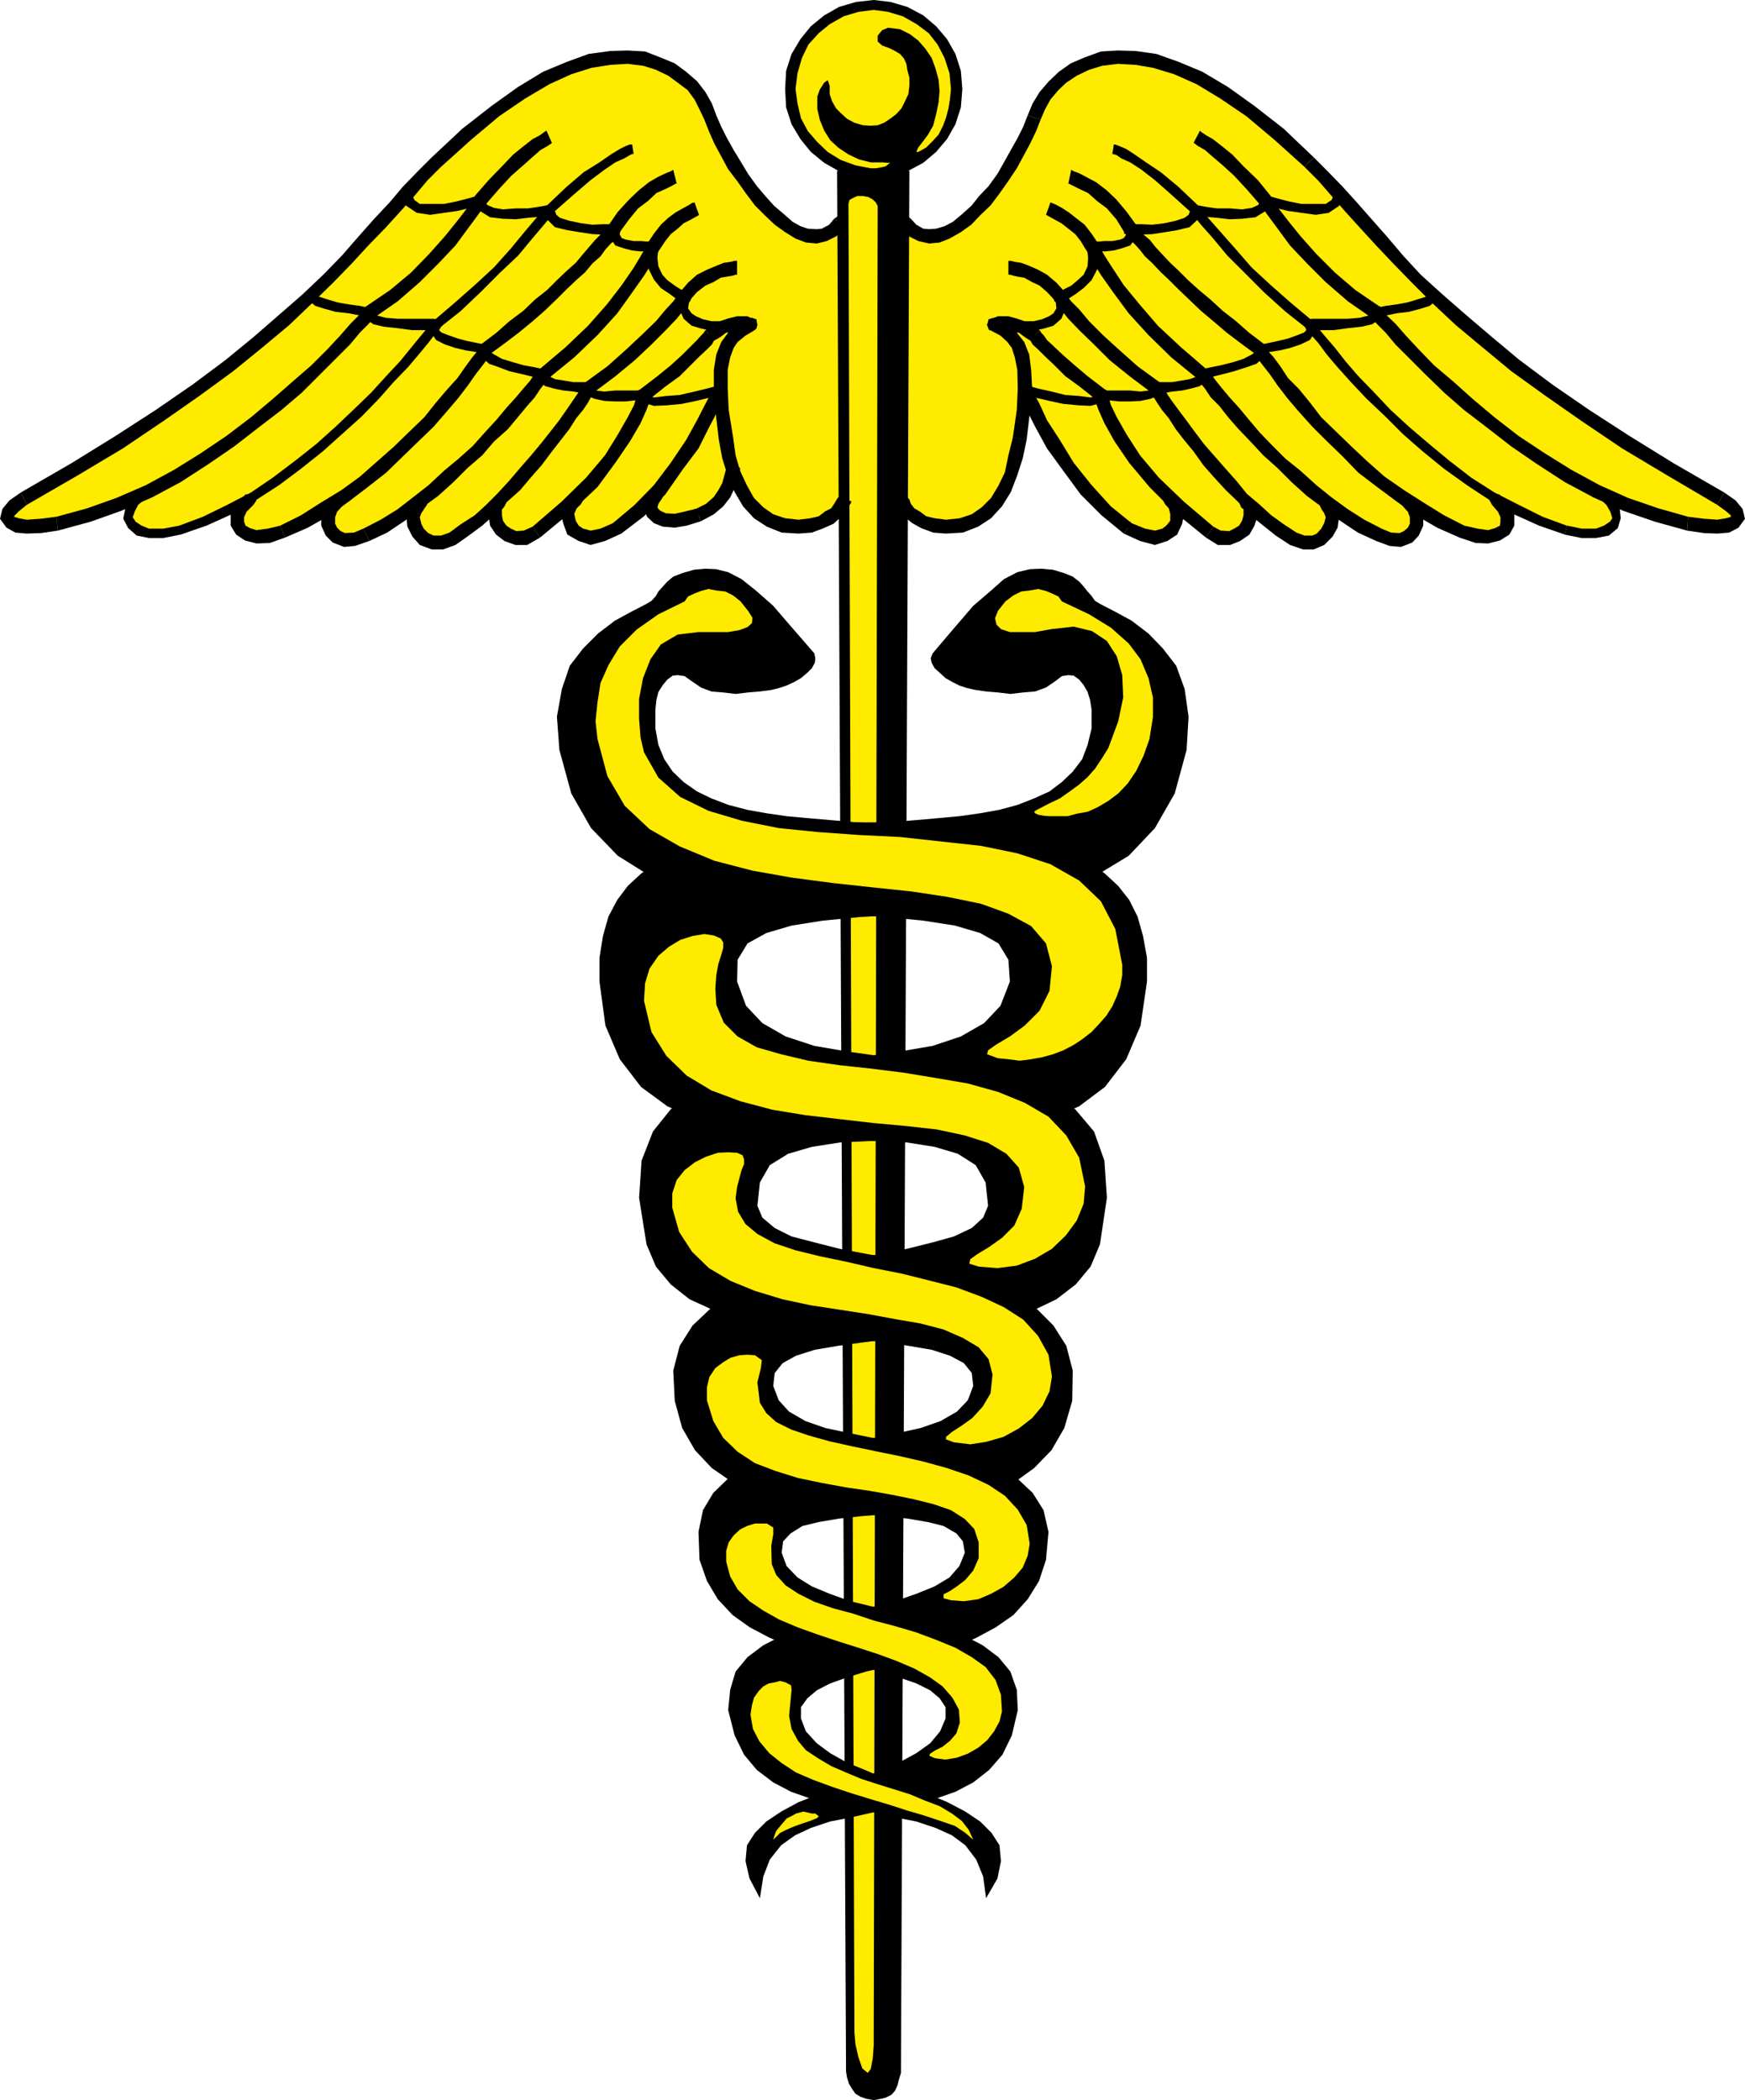 <svg xmlns="http://www.w3.org/2000/svg" width="352.5" height="424.301"><rect width="100%" height="100%" fill="#808080" stroke="none"/><path fill="#fff" fill-rule="evenodd" d="M0 424.3h352.5V0H0v424.3"/><path fill="#ffeb00" fill-rule="evenodd" d="M182.8 45.5h-13.202l-1.399 1.398-1.699 1-1.902.301-2-.3-2-.7-2.2-1.5-2.199-1.8-2-2.399-2.101-2.602-1.797-2.796-1.903-3-1.597-2.801-1.602-2.602-1-2.597-1-2.301-.601-1.903L140.3 18.2l-2.5-2.2-2.703-1.7-2.7-1.198-3-.801-3.199-.2-3.3.098-3.399.602-3.5 1.097-3.5 1.403-3.8 1.898-3.602 2.2L101.199 22 97 25l-4 3.3-4 3.5-1.7 2.2-2.1 2.8-2.802 3.302-3.5 3.796-4 4.204L70.5 52.5l-5.2 4.602-5.402 5L54 67.199 47.7 72.5 41 77.7 34 83l-7.402 5.2-7.7 5.1-8 5.098-8.097 4.5L2 104.5l-.102 1.3.5.802 1 .5 1.602.097h1.898l2.2-.5 2.5-.5 2.601-.5 2.7-.898 2.5-.7 2.5-.902 2.3-.898 2-.8 1.7-.602 1.3-.5-1.398 1.101-1 1.3-.602 1.302-.101 1.097.101 1 .5.602.899.8 1.203.4 1.699.198h1.8l2.2-.199 2.5-.7 2.8-.698 3-1.301 3.298-1.5 3.5-2-1.297 3.5.297 2.398 1.203 1.2 2.398.203 3.301-.903 3.898-1.597 4.5-2.301 4.903-3.2-1.903 3.7-.3 2.8 1.101 1.298L70 109.3l3-.402 3.8-1.297 4-2.301 4-3-.902 3.5.301 2.398 1.5 1.5 2.399.403L91 109.3l3.3-1.5 3.598-2.8 3.5-3.602-1.097 3.402.398 2.398 1.2 1.5 2 .5 2.699-.5 3-1.398 3.3-2.102 3-3.3L115 105.3l.598 2.3 1.8 1.098h2.903l3.097-.699 3.301-1.601 3.2-2.098 2.5-2.902-.801 2.5 1.203 1.5 2.297.402 3-.5 3.5-1.2 3.101-1.8 2.399-2.8 1.5-2.9 1.5 3.9 2.402 2.898 3.3 2 3.4 1.3 3.5.102 3.3-.602 2.898-1.898 1.7-2.902H181.8l1.898 2L185.5 105l2.098 1.2 2 .902 2 .097 2.101-.097 2-.703 2-1.098 1.7-1.402 1.699-1.899 1.703-2.5 1.398-2.8 1.2-3.098 1-3.801.601-4 .5-4.5 2.8 5.098 2.9 4.703 2.898 4.297 2.8 3.5 3 3 2.801 2.5 2.7 2 2.3 1.402 2.2.898 1.8.403 1.602-.203 1.297-.7.601-1 .301-1.8-.3-2.098-1-2.7 4.1 4.2 3.4 2.898 2.898 1.403 2.601.097 1.7-.8 1-1.7.5-2.199-.2-2.7 5.5 5.4 4.301 2.6 3.098.7 2-.898 1.101-1.903.5-2.398v-2.402l-.5-1.5 4.102 3.601 3.699 2.602 3.5 1.297 2.8.402 2.098-.402 1.403-1.297.597-1.903-.597-2.8 3.898 2.402 3.899 1.898 3.601 1 3.2.403 2.5-.403 1.402-1.398.097-2.102-1.3-3.3 2.402 1.5 2.3 1.5 2.5 1.3 2.4.903 2.398.699 2.3.5 2.102.398h1.898l1.7-.199 1.402-.3 1.2-.598.698-.903.403-1v-1.3l-.602-1.399-1.199-1.7 3.3 1.5 3 1.5 3.298.9 3 1 2.902.5 2.5.402 2.398.097h1.903l1.797-.3 1.101-.2.5-.898.102-.8-.403-.802-1.097-1.398-1.903-1.2-2.597-1.6-8.703-4.602-7.797-4.797L321 85.3l-6.8-4.402-6-4.797-5.7-4.403-5-4.5-4.8-4.3-4.4-4.297-4-4.102-3.902-4.101-3.597-3.899-3.5-3.898-3.403-3.703-3.3-3.7-3.2-3.398-5.199-5-5.101-4-4.797-3.402-4.703-2.797-4.399-2.102-4.3-1.398-4-.801-3.801-.2-3.399.2-3.101.598-2.797 1.3-2.602 1.5L213 17.602l-1.7 2.297-1.6 2.402-1.102 2.7-1 2.698-1.2 2.602L205 32.8l-1.5 2.398-1.8 2.5L200.097 40l-1.899 2-1.898 1.8-1.903 1.5-1.898 1.4-1.902 1-1.598.5-1.8.199-1.302-.2-1.398-.5-1.2-1.199-.5-1"/><path fill-rule="evenodd" d="M182 417.398v1.403l-.402 1.3-.297 1.2-.5 1.097-.703.801-1.2.602-.8.199-1.598.3-1.602-.3-1.097-.398-1-.602-.703-1-.598-1-.402-1.3-.2-1.2v-1.398l-1.8-382.602h14.601L182 417.398"/><path fill="#ffeb00" fill-rule="evenodd" d="m177.3 41.602-.402-.704-.597-.597-.903-.5-1.097-.2h-1.102l-.898.399-.703.398-.2.801 1.2 369.5.203 2.301.597 2.602.801 2.296 1.102.903.597-.801.403-2.102.199-2.699v-2.5l.8-369.097"/><path fill-rule="evenodd" d="m142.5 66.7-.5 1 .3 1 .9.402 1.1-.301-1.8-2.102"/><path fill-rule="evenodd" d="m152.3 66.8-.402-2.6h-.3l-.598-.302h-2.102l-1.699.403-1.5.5-1.5.699-1.699 1.2 1.8 2.1 1.2-.698 1.2-.903h1.3l1.098-.398h1.601l.7.097h.101l-.5-2.597.5 2.597 1-.199.5-1-.2-1.199-.902-.3.403 2.6"/><path fill-rule="evenodd" d="m148.098 88.398-.899-5.597-.199-4.403V74.7l.5-2.5.7-1.898.8-1.2 1.598-1.3 1.703-1L151 64.3l-2 1.398-1.902 1.5-1.399 1.903-1 2.5-.5 3.097v3.7l.301 4.402.7 6 2.898-.403"/><path fill-rule="evenodd" d="m150.3 65.7.4 1 1.198.198.903-.5.199-1-2.7.301M63.8 60.3l.4-.698-.302-.704-.597-.398-.602.102 1.102 1.699"/><path fill-rule="evenodd" d="m75.398 63.7-.699-1.598h-.601l-1.399-.301L70.5 61.5l-2.3-.398-2-.602-1.9-.602-.402-.097-.097.5-1.102-1.7-.5 2 1.5 1.2 1.899.597L67.8 63l2.699.3 2 .4 1.598.198h.601l-.601-1.5 1.3 1.301L77 62.301l-2.3-.2.698 1.598"/><path fill-rule="evenodd" d="m89 66.2-.902-1.7-.5-.102H80.3l-2.403-.199L76 63.7l-.602-.199v.2l-1.3-1.302-.2 2 1.5 1.102 2.102.5 2.8.3 2.9.4h4.398l.5-.302-.797-1.5L89 66.2l1.2-1.8h-2.102L89 66.2"/><path fill-rule="evenodd" d="m99 71.102-.8-1.5h-.302l-1.5-.301-2-.403-1.898-.5-2-.699-1.3-.5-.5-.5.3-.5-1.7-1.3-.402 2 1.2 1.8 1.8.903L92 70.3l2.098.5 2 .3 1.402.399h.7l-.9-1.398 1.7 1 .8-1.403-1.6-.097.8 1.5"/><path fill-rule="evenodd" d="m110.7 76-.7-1.398-.602-.102-1.398-.3-2.2-.4-2.1-.6-2.302-.7-1.597-.898-.801-.5-1.7-1v2l1.5 1.398 2 .7 2.098.8 2.602.602 2.098.5 1.5.296.601.102L109 75l1.7 1 .8-1.3-1.5-.098.7 1.398"/><path fill-rule="evenodd" d="M119.898 78.602 119 77.398l-.3-.199h-2.9l-1.8-.3-1.902-.297-1-.5-.399-.102L109 75v1.898L110.098 78l1.8.5 1.903.398 2 .204 1.597.296h1.301l.301-.097-.8-1.301 1.698.602.801-1.204L119 77.2l.898 1.403"/><path fill-rule="evenodd" d="m131.098 79.898-1-1h-5.899l-2.101.204-1.7-.204-.5-.296L118.2 78l.2 1.898 1.8.704 1.899.398 2.101.102h2.2l1.8-.204 1.399-.296h.5l-1-1.102 2 .398.3-1.398-1.3.398 1 1"/><path fill-rule="evenodd" d="m145.2 77.898-.5.102-1.9.5-2.5.602-3 .699-2.702.199-2.5.3-1-.402-2-.398 1 1.898 2 .602 2.5-.102 3.101-.296 2.899-.602 2.5-.602 1.902-.5.598-.097-.399-1.903"/><path fill-rule="evenodd" d="m130.3 80.602.598-.204.2-.898-.399-.602H130l.3 1.704m-47-41.204L83 38.5l-.7-.3-.902.3-.199.898h2.102"/><path fill-rule="evenodd" d="m98 40.398-1.2-.898-.5.102-1.8.5-2.3.597-2.5.5h-4.9l-1.1-.8-.4-1h-2.1l.898 2.203L84.199 43l2.7.398 5.601-.796L94.898 42l1.602-.5.898-.102-1.3-1H98V39l-1.2.5 1.2.898"/><path fill-rule="evenodd" d="m112 42.398-1-1-.602.102-1.699.3-2 .302h-2.5l-2.601.199L99.8 42l-1.403-.602-.398-1h-1.902l.8 2.204L99 43.898l2.598.301 2.601.102 2.5-.301 2.399-.2 1.5-.402.601-.097-1.101-1.2 1.902.297.398-1.5-1.398.5 1 1"/><path fill-rule="evenodd" d="m125 46.5-.902-1.102-.7-.097h-1.597l-2.102.097-2.3-.296-2.399-.5-1.902-.602-.7-.602-.398-1-1.902-.296.402 2.199 1.598 1.597 2.5.602 2.402.398 2.7.403 2.1.097h1.598l.7-.097-.899-1.102L125 46.5l.2-1.2-1.102.098L125 46.5"/><path fill-rule="evenodd" d="m133 49.898-.902-1.199h-.2l-1.199.102-1.3-.102H128l-1.602-.3-.8-.297-.399-.704L125 46.5l-1.8-.3.1 1.902 1 1.5 1.798.597 1.601.403 1.7.199 1.3-.102 1.2-.097h.199l-.899-1.301 1.801.597.8-1.5-1.702.301.902 1.2"/><path fill-rule="evenodd" d="m139.3 60.3-.6-1.3-.302-.102-1-.5-1.097-.699-1.5-1.097-1-1.102-.801-1.7-.2-1.698.2-2.204-1.8-.597-.602 2.8.5 2.399 1 2 1.402 1.7 1.8 1.198 1.2.903 1.3.3.298.297-.7-1.296 1.903.699.398-.903-1-.398.602 1.3"/><path fill-rule="evenodd" d="M147 64.898h-3.3L142 64.5l-1.402-.602-.899-.597-.699-1 .3-2-1.902-.7-.199 2.7.899 2.097 1.601 1.403 2 .597 2 .403 1.5.398 1.301-.398h.5v-1.903"/><path fill-rule="evenodd" d="m138.398 60.898.801-.398.102-.602-.102-.5-.8-.398v1.898m69.699 7.902 1.203.302.898-.403.301-1-.5-1-1.902 2.102"/><path fill-rule="evenodd" d="m201.5 64.3-.5 2.598h.098l.5-.097h1.902l1.098.398h1.203l1.199.903 1.098.699L210 66.699l-1.7-1.199-1.6-.7-1.5-.5-1.5-.402h-2.102l-.797.301h-.102l-.5 2.602.5-2.602-1 .301-.3 1.2.402 1 1.199.198.5-2.597"/><path fill-rule="evenodd" d="m207.398 88.8.7-6 .402-4.402-.2-3.699-.402-3.097-1-2.5-1.5-1.903-1.8-1.5-2.098-1.398-1.3 2.5 1.898 1 1.402 1.3.898 1.2.602 1.898.5 2.5.098 3.7-.2 4.402-.8 5.597 2.8.403"/><path fill-rule="evenodd" d="m199.398 65.398.301 1 1 .5 1-.199.5-1-2.8-.3m90.499-6.797-.699-.102-.5.398-.398.704.398.699 1.2-1.7"/><path fill-rule="evenodd" d="m278.5 62.398-.5 1.5h.5l1.7-.199 1.898-.398 2.5-.301 2.3-.602 1.903-.597 1.5-1.2-.403-2-1.199 1.7-.199-.5-.3.097-1.9.602-2 .602-2.202.398-2.2.3-1.398.302h-.5l-.8 1.597.8-1.597-2.402.199 1.601 1.398 1.301-1.3"/><path fill-rule="evenodd" d="m265.3 65-.8 1.398.598.301h4.3l2.903-.398 2.797-.301 2.101-.5 1.602-1.102-.301-2-1.3 1.301V63.5l-.602.2-1.899.5-2.398.198h-7.203l-.598.102-.902 1.5.902-1.602h-2.102l1.2 1.602 1.703-1"/><path fill-rule="evenodd" d="m255.398 70.102-1 1.398h.7l1.402-.398 2-.301 2.098-.5 2.101-.7 1.899-.902 1.203-1.8-.5-1.899-1.703 1 .3.7-.5.5-1.3.5-1.899.698-2.101.5-1.899.403-1.398.3h-.403l-.8 1.5.8-1.5-1.5.098.7 1.403 1.8-1"/><path fill-rule="evenodd" d="m243.7 75-.802 1.5.7-.102 1.402-.296 2-.5 2.3-.602 2.5-.8 2-.7 1.598-1.398v-2l-1.8 1-.7.5-1.699.898-2.199.7-2.402.6-2 .4-1.399.3-.601.102-.7 1.398.7-1.398-1.5.097.8 1.301 1.801-1"/><path fill-rule="evenodd" d="m234.3 78-.902 1.3.5.098h1.301l1.602-.296 2-.204 1.797-.398 1.8-.5 1.301-1.102V75l-1.8 1-.2.102-1.398.5-1.703.296-1.797.301h-2.903l-.5.2-.898 1.203.898-1.403-1.5.2.602 1.203 1.8-.602"/><path fill-rule="evenodd" d="m223.2 79.5-.802 1.102h.403l1.398.296 1.899.204h2.203l2.097-.102 1.903-.398 1.797-.704L234.3 78l-1.801.602-.5.296-1.602.204-2.097-.204h-5.903l-1 1 1-1L221 78.5l.398 1.398 1.801-.398"/><path fill-rule="evenodd" d="m206.898 79.8.602.098 1.898.5L212 81l2.8.602 3.2.296 2.3.102 2.2-.602.7-1.898-1.802.398h.2l-1.297.403L218 80l-2.8-.2-2.802-.698-2.699-.602-1.8-.5-.7-.102-.3 1.903"/><path fill-rule="evenodd" d="M222.5 78.898h-.8l-.302.602.2.898.601.204.301-1.704m48.898-39.5-.199-.898-.8-.3-.7.3-.398.898h2.097"/><path fill-rule="evenodd" d="m256.5 40.398-1.3 1 .898.102 1.601.5 2.399.602 2.8.398 2.903.398 2.597-.398 2.102-1.398.8-2.204h-1.902l-.398 1-1.2.801h-4.902l-2.5-.5-2.3-.597-1.797-.5-.5-.102-1.203.898 1.203-.898-1.203-.5v1.398h1.902"/><path fill-rule="evenodd" d="M242.398 42.102 241.2 43.3l.7.097 1.5.403 2.4.2 2.597.3 2.5-.1 2.7-.302 2.101-1.296.801-2.204h-1.902l-.399 1-1.3.602-2 .3-2.5-.198H245.8l-2.102-.301-1.601-.301-.598-.102-1 1 1-1-1.402-.5.402 1.5 1.898-.296"/><path fill-rule="evenodd" d="m229.398 46.2-1 1.1.602.098h1.598l2.203-.097 2.597-.403 2.403-.398 2.5-.602L242 44.301l.398-2.2-1.898.297-.402 1-.797.602-1.801.602-2.3.5-2.4.296-2.202-.097H229l-.602.097-.898 1.102.898-1.102-1.3-.097.402 1.199 1.898-.3"/><path fill-rule="evenodd" d="m221.398 49.3-.898 1.302h.3l1.098.097 1.301.102 1.801-.2 1.5-.402 1.8-.597 1.098-1.5v-1.903l-1.898.301v.898l-.5.704-.7.296-1.6.301h-1.5l-1.302.102-1.097-.102h-.301l-.902 1.2.902-1.2-1.602-.3.7 1.5 1.8-.598"/><path fill-rule="evenodd" d="m215 59.602-.602 1.296.403-.296 1.097-.301 1.403-.903 1.597-1.199 1.602-1.597 1.098-2.102.402-2.398-.602-2.801-1.8.597.203 2.204-.102 1.699-.8 1.699-1.2 1.102-1.3 1.097-1.399.7-.8.5-.4.101-.6 1.3.6-1.3-1 .398.4.903 1.8-.7"/><path fill-rule="evenodd" d="M205.5 66.8h.5l1.2.4 1.6-.4 2-.402 2-.597 1.598-1.403.903-2.097-.301-2.7-1.8.7.198 2-.597 1-.903.597-1.398.602-1.7.398h-3.3v1.903"/><path fill-rule="evenodd" d="m214.098 59-.7.398-.199.5.2.602.699.398V59M176.5 36.102l3.398-.403 3.403-1.097 3.199-1.704 2.598-2.199 2.203-2.597 1.699-3 1.098-3.403.3-3.699-.3-3.7L193 10.899l-1.7-3-2.202-2.597-2.598-2.2-3.2-1.703-3.402-1L176.5 0l-3.602.398-3.398 1-3 1.704-2.7 2.199-2.1 2.597-1.802 3-1.097 3.403-.203 3.699.203 3.7 1.097 3.402 1.801 3 2.102 2.597 2.699 2.2 3 1.703 3.398 1.097 3.602.403"/><path fill="#ffeb00" fill-rule="evenodd" d="m178.2 9.2-.9-.802V7.2l.9-1.097 1.198-.5 2.403.296 2 1L185.5 8.2l1.398 1.602 1.301 1.898.801 2.2.598 2.203.203 2.296-.203 2.301-.5 2.403-.598 2.296-1.102 1.903-.898 1.199-1 1.3-.402.9h.402l1.598-.9 1.3-1.3 1.2-1.3.902-1.802.598-1.597.5-1.903.3-1.898.2-2-.297-3.2-1-3.1-1.403-2.7-1.8-2.3-2.399-1.802-2.8-1.597-3-.903L176.5 2l-3.102.398-3 .903-2.8 1.597-2.2 1.801L163.301 9 162 11.7l-.902 3.1-.399 3.2.399 2.898.703 3 1.398 2.602 1.899 2.2 2.101 2 2.602 1.6 3 1.098 3.097.602h1l1.2-.2.8-.198.903-.704h-.5l-1-.097h-2.403l-2.398-.602-2.102-1-2.097-1.398-1.602-1.5-1.199-1.903-.902-2.199-.5-2.199v-2.5l.5-1.398.902-1.403.7-.5.398 1.102V19l.5 1.5.8 1.398 1 1 1.2 1.102 1.5.8 1.703.5 1.597.098 1.403-.097 1.297-.5L179.8 24l1.199-.898 1.098-1.204.703-1.398.699-1.5.2-1.7v-1.6l-.4-1.5-.202-1.302-.5-1.097-.797-.903-1-.597-1.203-.602-1.399-.5"/><path fill-rule="evenodd" d="M220.5 143.3v3.9l-.8 3.3-1.102 2.898-1.899 2.5L214.5 158l-2.5 1.898-3.102 1.403-3.3 1.3-3.7 1-3.898.7-4.2.597-4.402.403-4.5.398-4.699.403-4.699.097-4.602.301-4.898.3-4.7.302-9.202 1-4.399.597-4.101 1-4.2 1.301-3.5 1.602-3.398 1.699-3 2.199-2.7 2.5-2.1 2.8-1.802 3.4-1.097 3.902-.703 4.398v4.8l1.203 8.9 2.898 6.8 4.301 5.602 5.3 3.898 6 2.7 6.9 1.902 7.198 1.097 7.403.7 7.297.203 7.101.398 6.399.3 5.703.9 4.699 1.402 3.598 2.296 2 3.5.5 4.704-1 2.398-2.297 2.102-3.602 1.699-4.3 1.199-5.2 1.3-5.601 1.098-6 1-6.2 1.301-6.097 1.602-5.801 1.898-5.3 2.301-4.602 2.8-3.7 3.5-2.597 4.098-1.301 5 .3 6.102 1.5 5.5 2.598 4.5 3.403 3.602L148 299.5l4.5 2.102 5.3 1.5 5.298 1.097 5.402.903 5.2.796 5 .403 4.6.5 4.098.699 3.2.8 2.601 1.5 1.301 1.598.398 2.301-1.097 2.7-2 2.3-3 1.801-3.703 1.5-4.297 1.5-4.301 1.102-4.7 1.296-4.8 1.301-4.7 1.602-4.202 1.597-3.899 2-3.199 2.403-2.402 2.898-1.098 3.7-.402 4.101 1.3 5.102 1.903 3.898 2.597 3.102 3.301 2.5 3.602 1.898 4 1.398 4.297 1.102 4.3.898 4.403.801 4.199 1 4.098.801 3.902 1.3 3.3 1.5 2.7 2 2.2 2.9 1.398 3.402.601 4.398 2.301-4 .7-3.5-.302-3.2-1.597-2.5L198 368l-3-2-3.602-1.898-3.8-1.602-4.297-1.602-4.403-1.5L175 357.7l-3.902-1.597-3.399-1.903-2.699-2-2.2-2.398-1-2.602v-2.3l1.298-1.797L165 341.5l2.7-1.398 3.398-1.204L175 337.7l4.3-1 4.4-1.097 4.698-1.301 4.5-1.5 4.301-1.903 3.899-2.097 3.601-2.5 2.899-3.2 2.3-3.703 1.403-4.296.5-5.602-1-4.398-2.203-3.5-3.098-2.903-3.902-2.3-4.5-1.7-5-1.398-5.2-1.102-5.398-.8-5.2-.899-4.902-1-4.699-1-4-1.398-3.3-1.903-2.098-2.3-1.102-2.899.301-2.602 1.598-2 2.703-1.5 3.797-1.199 4.703-.8 5.097-.7 5.5-.699 6-.7 6-.8 5.903-1 5.699-1.398 5.3-1.903 4.598-2.199 3.903-3 3-3.602 1.898-4.5 1.399-9.398-.5-7.5-2.098-5.898-3.8-4.5-5-3.5-5.9-2.403-6.702-1.8-7.098-1.2-7.402-.898-7.2-.903-7-1-6.398-1.097-5.8-1.903-4.7-2.699-3.3-3.5-1.802-4.898.102-4.403 2-3.296 3.8-2.102 5.098-1.5 6.301-1 7.2-.7 7.8-.5 8.2-.5 8.402-.8 8.297-1.398 8-2.204 7.3-3 6.602-4 5.3-5.597 4-7 2.4-8.801.398-6.7-.797-5.6-1.703-4.7-2.7-3.5-2.898-3-3.402-2.602-3.297-1.796-3.102-1.602-1-.602-.699-1-.8-.898-.802-1-.898-1-1.3-1-1.7-.7-2.3-.698-2.4-.204-2.3.102-2.5.602-2.7 1.398-2.702 2.398-3.5 3-3.7 4.301-4.5 5.301-.398 1 .2.898.6 1.102 1 .898L191 137l1.398.8 1.403.7 1.5.5 1.797.398 2.101.301 2.399.2 2.5.3 2.601-.3 2.399-.2 2.203-.8 1.898-1.297 1.301-1 1.3-.204 1.098.102 1.102.8.898 1.098.801 1.403.5 1.597.301 1.903"/><path fill-rule="evenodd" d="M132.398 143.3v3.9l.602 3.3 1.2 2.898 1.698 2.5 2.2 2.102 2.703 1.898 2.898 1.403 3.399 1.3 3.8 1 3.903.7 4.097.597 4.403.403 4.597.398 4.7.403 4.703.097 14.097.903 4.801.5 4.5.5 4.301.597 4.3 1 3.9 1.301 3.698 1.602 3.403 1.699 2.898 2.199 2.7 2.5 2.199 2.8 1.703 3.4 1.097 3.902.801 4.398v4.8l-1.3 8.9-2.899 6.8-4.3 5.602-5.2 3.898-6.102 2.7-6.898 1.902-7.2 1.097-7.3.7-7.3.203-6.9.398-6.5.3-5.8.9-4.8 1.402-3.7 2.296-2 3.5-.5 4.704 1 2.398 2.5 2.102 3.398 1.699L164.5 251l5.098 1.3 5.8 1.098 5.801 1 6.2 1.301 6.101 1.602 5.7 1.898 5.398 2.301 4.703 2.8 3.5 3.5 2.597 4.098 1.301 5-.101 6.102-1.598 5.5-2.602 4.5-3.5 3.602-4 2.898-4.699 2.102-5.199 1.5-5.2 1.097-5.3.903-5.3.796-5 .403-4.7.5-4.102.699-3.3.8-2.399 1.5-1.5 1.598-.3 2.301 1 2.7 2.199 2.3L164 320.5l3.598 1.5 4.203 1.5 4.5 1.102 4.699 1.296 4.898 1.301 4.5 1.602 4.301 1.597 3.801 2 3.2 2.403 2.398 2.898 1.3 3.7.2 4.101-1.2 5.102-1.898 3.898-2.7 3.102-3.202 2.5L193 362l-4 1.398-4.3 1.102-4.302.898-4.199.801-4.398 1-4.102.801-3.898 1.3-3.203 1.5-2.797 2-2.301 2.9-1.3 3.402-.7 4.398-2.102-4-.8-3.5.3-3.2 1.602-2.5 2.3-2.3 3-2 3.5-1.898 4.098-1.602 4.102-1.602 4.3-1.5 4.098-1.699 3.7-1.597 3.5-1.903 2.8-2 2-2.398 1.102-2.602v-2.3l-1.2-1.797-1.902-1.602-2.8-1.398-3.5-1.204-3.7-1.199-4.398-1-4.402-1.097-4.598-1.301-4.602-1.5-4.398-1.903-4-2.097-3.5-2.5-3-3.2-2.2-3.703-1.5-4.296-.202-5.602.902-4.398 2.098-3.5 3-2.903 3.902-2.3 4.5-1.7 5.098-1.398 5.3-1.102 5.5-.8 5.301-.899 4.801-1 4.5-1 4-1.398 3.3-1.903 2.2-2.3 1.098-2.899-.297-2.602-1.602-2-2.8-1.5-3.7-1.199-4.699-.8-4.902-.7-5.7-.699-5.898-.7-6.2-.8-5.902-1-5.5-1.398-5.3-1.903-4.797-2.199-3.801-3-3-3.602-1.902-4.5-1.5-9.398.5-7.5 2.3-5.898 3.602-4.5 5.098-3.5 5.902-2.403 6.8-1.8 7.098-1.2 7.301-.898 7.301-.903 7-1 6.398-1.097 5.7-1.903 4.703-2.699 3.297-3.5 1.902-4.898-.3-4.403-2-3.296-3.7-2.102-5.102-1.5-6.398-1-7.2-.7-7.702-.5-8.297-.5-8.403-.8-8.199-1.398-8-2.204-7.5-3-6.398-4-5.403-5.597-4-7L113 151.5l-.5-6.7 1-5.6 1.598-4.7 2.703-3.5 3-3 3.398-2.602 3.301-1.796 3.098-1.602 1-.602.902-1 .5-.898.898-1 .903-1 1.199-1 1.8-.7 2.4-.698 2.3-.204 2.2.102 2.398.602L149.8 117l3 2.398 3.398 3 3.7 4.301L164.5 132l.2 1-.102.898L164 135l-.902.898L161.8 137l-1.403.8-1.5.7-1.5.5-1.597.398-2.301.301-2.402.2-2.5.3-2.5-.3-2.399-.2-2.101-.8-1.899-1.297-1.398-1-1.403-.204-1 .102-1.097.8-.903 1.098-.898 1.403-.402 1.597-.2 1.903"/><path fill="#ffeb00" fill-rule="evenodd" d="m148.898 232.898-1.8-.097-2.098.097-2.402.801-2.2 1.102-2.097 1.597-1.602 2-.898 2.704V244l1.398 4.898 2.602 4 3.398 3.301 4.399 2.602 4.902 2 5.598 1.699 5.601 1.2 5.899.902 5.8.898 5.403 1 5.199.898 4.598 1.204 3.902 1.699 3.2 1.898 2 2.403.8 3.097-.402 3.801-1.598 2.7-2.102 2.3-2.097 1.5-2 1.3-1.203 1v.5l1.601.598 3.301.403 3.2-.5 3.5-1 3.1-1.7 2.7-2.101 2.098-2.5 1.402-2.898.5-3-.7-4.403-2.1-3.8-3-3.297-3.9-2.5-4.5-2.102-5.1-1.898-5.5-1.403-5.602-1.398-5.598-1.102-5.602-1.3-5.3-1.098-4.899-1.2-4.199-1.402-3.5-1.898-2.402-2-1.5-2.5-.5-2.7.3-2.3.5-1.903.403-1.5.5-1.199v-1l-.301-.8-1.102-.5M144.2 189l-1.9-.3-2.402.402-2.5.796-2.3 1.403-2.098 1.8-1.8 2.598-.9 3-.202 3.5 1.5 6.301 3 4.8 4.101 4 5 3 5.899 2.2 6.402 1.7 6.7 1.1 6.898.802 6.902.796 6.598.602 6.203.7 5.597 1.198 4.7 1.5 3.703 2.204 2.5 2.796 1.097 3.903-.5 4.398-1.5 3.403-2.5 2.5L199.7 252l-2.3 1.398-1.399 1-.2.903 1.9.597 3.8.301 3.898-.5 3.7-1.398 3.402-2 2.8-2.7 2.2-3 1.398-3.402.301-3.5-1.199-5.8-2.602-4.5-3.597-3.797L207 222.8l-5.402-2.2-6.098-1.703-6.402-1.097-6.7-1.102-6.398-.8-6.5-.7-6.2-.898-5.5-1.301-4.902-1.398-3.898-2.204-2.8-2.796-1.5-3.602-.2-3.3.2-2.7.398-2.2.601-1.902.399-1.398v-1.102l-.5-.796-1.399-.602M152.5 273.8l-1.5-.1-1.602.1-1.8.5-1.5.9-1.598 1.198-1.2 1.801-.5 2.102v2.597l1.298 4.204 2 3.398 2.902 2.8 3.5 2.302 4.2 1.597 4.5 1.403 4.8 1 4.898.898 4.801.7 4.5.8 4.399.898 4 1 3.5 1.204 2.8 1.796 1.903 2 .898 2.704v3.199l-1.101 2.5-1.598 1.898-1.7 1.301-1.5 1-1.202.602v.796l1.5.403 2.601.199 2.899-.398 2.601-1.102 2.5-1.398 2.2-1.903 1.699-2 1-2.398.402-2.403-.602-3.796-1.8-3.102-2.598-2.8-3.3-2.2-4-1.898-4.4-1.5-4.702-1.301-4.797-1.102-4.903-1-4.8-1-4.5-1L163.3 290l-3.5-1.2-3-1.5-2-1.8-1.301-2.102-.5-4.097.7-2.903.198-1.597-1.398-1m2.399 33.999H152.5l-1.602.5-1.398.7-1.3 1.2-1 1.402-.5 1.699v2.199l.8 3 1.5 2.602 2.398 2.398 2.801 1.898 3.2 1.801 3.8 1.602 3.899 1.398 4.203 1.403 4.097 1.296 4 1.301 3.801 1.403 3.5 1.5 3.2 1.796 2.5 1.801 2 2.301 1.3 2.398.2 2.602-.7 2.2-1.3 1.5-1.5 1.198-1.598.801-.903.602-.199.398 1.102.5 2.199.301 2.3-.398 2.2-.801 2.098-1.2 1.8-1.5 1.403-1.8 1.097-2 .5-2-.199-3.403-1.101-3-2-2.597-2.797-2-3.301-1.903-3.902-1.597-4-1.5-4.399-1.301-4.199-1.102-4.2-1.398-4.1-1.102-3.7-1.296-3.2-1.602-2.6-1.7-1.9-2.1-.902-2.2-.097-3.7.398-2.3v-1.398l-1.3-.801m41.699 63.899-.899-2-1.398-1.802-2-1.5-2.5-1.5-2.903-1.097-3.097-1.301-3.203-1-3.2-1-3.398-1.102-3.102-1.296-3-1.301-2.699-1.602-2.398-1.597-1.602-1.903-1.3-2.398-.5-2.602.3-3.199.2-2-.098-1-1.102-.602-1.101-.296-1.098.296-1.2.204-1.1.597-.9.903-1 1.398-.402 1.5-.3 1.898.5 2.903 1.3 2.5 2 2.398 2.5 2 2.903 1.903 3.5 1.5 3.797 1.398 3.902 1.3 3.898 1.2 3.7 1.102 3.703 1.199 3.398 1 3.301 1.097 2.898 1 2.102 1.403 1.598 1.398M138.3 121.5l-5.3 2.602-4.402 3.097-3.399 3.403-2.3 3.796L121.3 138l-.602 3.898-.398 3.801.398 3.602 2 7.5 3.5 6 5 4.699 6.102 3.5 7 2.898 7.699 2 7.898 1.403 8.301 1.097 8.301.903 7.598.8 7.3 1.098 6.801 1.403 5.5 2 4.602 2.5 3 3.5 1.199 4.597-.5 5-2 4-3 3-3 2.2-2.7 1.601-1.702 1.2-.2.8 2.2.8 2.101.2 2.301.3 2.3-.3 2.2-.398 2.2-.602 2.1-.8 2.098-1.098 1.801-1.204 1.801-1.398 1.5-1.602 1.5-1.699 1.2-1.898.898-2 .703-2 .398-2.301v-2.102l-1.398-7.199-2.903-5.597-4.398-4.204-5.8-3.296-6.7-2.204-7.3-1.5-16.4-1.796-8.3-.403-8.3-.597-7.9-.801-7.5-1.5-6.702-2-5.7-2.801-4.398-3.898-2.902-5.102-.7-3-.3-3.7v-4.1l.8-4.2 1.5-3.8 2.102-3 3.398-2 4.2-.5h6l2.3-.4 1.602-.6.898-.802.102-1.097-.902-1.403-1.5-1.898-1.5-1.2-1.598-.8-1.8-.2-1.602-.3-1.5.398-1.297.5-1.301.602-.7 1m93.901 27.8-1.2 3.4-1.5 3.1-1.7 2.5-1.902 2-2 1.5-2.199 1.302-2 .898-2.199.398-1.8.5H212l-1.2-.097-1.1-.2-.602-.3-.2-.301.403-.3 2.5-1.302 2.297-1.097 2-1.403L218 158.5l1.7-1.5 1.5-1.7 1.398-2.1 1.3-2.098 2-5.403 1-4.8-.199-4.5-1.101-3.797-2-3.102-3-2-3.7-.898-4.5.5-3.3.597H204l-1.8-.597-.9-.903-.3-1.3.598-1.5 1.5-1.899 1.601-1.2 1.602-.8 1.699-.2 1.7-.3 1.6.398 1.2.5 1.3.602.7 1 5.5 2.602 4.398 2.699L228 130l2.398 3.2L232 137l.898 3.898v4l-.699 4.403"/><path fill-rule="evenodd" d="m148.098 88.398-.5-.796-1.098-.403-.902.5-.399 1.102 2.899-.403M161.3 105l-2.702-.3-2.399-.802-2-1.398-1.898-1.898-1.403-2.5-1.398-3-.902-3.102-.5-3.602-2.899.403.7 3.8 1.101 3.5 1.398 3.297 1.7 2.903 2.203 2.398 2.597 1.7 3 1.203 3.403.199V105"/><path fill-rule="evenodd" d="m169.5 100.398-.2.102-.202.3-.598 1-.602.9-1.199.6-1.3 1-1.7.4-2.398.3v2.8l2.699-.198 2.398-.903 2-.898 1.403-1.301.797-1.2.8-1 .403-.5.199-.5-2.5-.902"/><path fill-rule="evenodd" d="M162.598 106.8v-1l-.797-.6h-1l-.703.698 2.5.903M101.8 102.5l.5-1-.202-.898-.797-.403-1.102.2 1.602 2.101"/><path fill-rule="evenodd" d="m107.598 106.398-1.797.801-1.5.102-1.102-.5-.898-.602-.703-1-.2-1.097v-1.204l.403-.398-1.602-2.102L98.9 102l-.2 2.102.301 2.097 1.2 1.801 1.698 1.3 2.2.802h2.402l2.598-1.5-1.5-2.204"/><path fill-rule="evenodd" d="m129.398 78.602-.699.796-.101.602-.5 1.8-1.297 2.5-2 3.5-2.602 4.2-3.8 4.5-4.899 4.8-5.902 5.098 1.5 2.204 6.3-5.204 5.301-5 3.602-4.898 3-4.398 2.097-3.602 1.2-2.7.8-2.198.2-.602-.7.898-1.5-2.296-.5.296-.199.5.7-.796"/><path fill-rule="evenodd" d="m142.3 66.898-.1.301-.5.5-.9 1-3 3-2.3 2.102L132.8 76l-3.402 2.602 1.5 2.296 3.5-2.796L137.301 76l4-4 1.5-1.398 1-1 .5-.903.199-.3-2.2-1.5"/><path fill-rule="evenodd" d="m131.2 80.5.198-1.102-.5-.796-.898-.204-.902.5 2.101 1.602m-13.801 21.3.5-1-.199-.902-.8-.5-1.098.102 1.597 2.3"/><path fill-rule="evenodd" d="m123.8 105.7-2.5 1.1-2 .4-1.5-.4-.902-.6-.597-1-.301-1.4.5-1.1.898-.9-1.597-2.3-1.801 1.898-.7 2.403.5 2 .798 2.199 2.3 1.3 2.403.802 2.898-.801 3.301-1.5-1.7-2.102m20.4-27.301-.4.704-1.202 2.296-1.797 3.5-2.203 4L135.5 93.5l-3.402 4.5-3.899 4-4.398 3.7 1.699 2.1 4.598-3.5 4.3-4.402L137.801 95l3.297-4.398 2.203-4.403 1.797-3.398 1.3-2.403.301-1.097-2.5-.903"/><path fill-rule="evenodd" d="M126 107.2v-1l-.8-.802h-1l-.802.801 2.602 1M170.598 45.7l.3-1.098-.5-.704-.898-.398-1 .7 2.098 1.5"/><path fill-rule="evenodd" d="m142.3 24.2.9 2.3 1.1 2.5 1.4 2.602 1.398 2.597L149 36.7l1.7 2.403 1.8 2.398 2 2 2 1.898 2.098 1.5 2.101 1.301 2.102.801 2.199.2 2-.5 2-1 1.598-2-2.098-1.5-1 1.198-1.5.801-1 .102-1.8-.102-1.5-.5-1.602-.898-1.7-1.5-2-1.7-1.8-2-1.7-2-1.8-2.5-1.5-2.5-1.399-2.3-1.398-2.5-1.102-2.2-1-2.3-2.398.898m-53.203 9.5 6-5.4 5.703-4.8 5.297-3.602L111 17l4.398-2 4.102-1.3 3.8-.598 3.5-.204 3.2.403 2.5.8 2.5 1.2 1.898 1.398 2 1.5 1.403 1.903 1 2 1 2.097 2.398-.898-.898-2.403-1.301-2.296-1.7-2.204-2.202-1.898-2.297-1.7-2.903-1.198-3.097-1.204-3.5-.199-3.5.102-4.403.597L114.5 12.5l-4.8 2-5.102 3.102-5.297 3.796L93.398 26 87.2 31.8l1.899 1.9M5.398 102l10.2-5.898 9.203-5.5L33.098 85l7.3-5.102 6.7-4.898L53 70.2l5.398-4.5L63 61.3l4.2-4.1 3.8-3.9 3.398-3.698 3.5-3.602 2.903-3.2 2.898-3.198 2.602-3.102 2.797-2.8-1.899-1.9-2.8 2.802-3 3.097-2.7 3.2-3.101 3.3-3.098 3.5-3.402 3.903L65.3 55.5l-4.102 3.898L56.5 63.5l-5.3 4.602-5.602 4.597-6.7 5-7.398 5.102-8.2 5.3-8.902 5.5L4.2 99.5l1.2 2.5"/><path fill-rule="evenodd" d="m11.398 104.398-3.097.403-2.903.199-1.597-.3-1-.302v.102l.199-.398.8-.801L5.399 102 4.2 99.5l-2.3 1.602L.5 102.8l-.5 2 1.3 1.8 1.798 1 2.3.2 2.903-.102 3.398-.5-.3-2.8"/><path fill-rule="evenodd" d="m74.098 61.8-.5.5-.2.5-2.597 2.598-2 2.301-2.703 2.903-3.2 3.199-3.8 3.3-4 3.5-4.399 3.7-5 3.8-5.199 3.5-5.3 3.297L29.5 98l-6 2.602-5.902 2.097-6.2 1.7.301 2.8 6.602-1.8 6.199-2.2 6.2-2.699 5.8-3.102 5.7-3.699 5.1-3.5 4.9-3.8 4.698-3.598L61 79.3l9.7-9.7 2-2.402 1.698-1.699 1.102-1.2.398-.5-.5.5-1.3-2.5-.2.098-.3.403.5-.5"/><path fill-rule="evenodd" d="M95.898 39.602v.199l-.398.5L94.398 42l-2 2.602-2.5 3.097-3.199 3.602L83 55.1l-4.2 3.5-4.702 3.2 1.3 2.5 4.903-3.403L84.8 57l3.797-3.8L92 49.601l2.5-3.403 2-2.699 1.2-1.7.6-.8-.1.2-2.302-1.598"/><path fill-rule="evenodd" d="m110.398 26.398-.5.301-.8.602-1.5.8L105.8 29.5l-2.102 1.7-2.3 2.402-2.7 2.796-2.8 3.204 2.3 1.597 2.602-3 2.5-2.699 2.398-2.102 1.899-1.699 1.601-1.398 1.399-.801.902-.602-1.102-2.5"/><path fill-rule="evenodd" d="m97.7 41.602.6-.704v-1.097l-.8-.7h-1.102l1.301 2.5M29.7 100.5l.3-.602v-.597l-.7-.5-.6.097 1 1.602"/><path fill-rule="evenodd" d="m36.2 106.2-3.2.6h-2.902l-1.5-.6-1.2-.802-.597-.898.398-1.102.7-1.398 1.8-1.5-1-1.602-2.3 1.903-1.098 2-.403 2 1 1.898 1.7 1.5 2.5.5H33l3.5-.699-.3-1.8m51.398-41.4-.297.098-.203.301-.797 1.102-1.5 1.8-1.801 2.2L80.8 73 78 76l-3 3.3-3.3 3.2-3.9 3.7-3.902 3.5-4.3 3.402-4.5 3.398-4.399 3-4.8 2.5L41 104.398l-4.8 1.801.3 1.801 5.2-1.8 5.1-2.302 4.798-2.796 4.8-3.102 4.403-3.3 4.398-3.5 3.899-3.5L73 84.2l3.598-3.7 2.902-3.3 2.898-3 2.2-2.598L86.5 69.3l1.3-1.7.798-1.203L89 66.2l-.3.102-1.102-1.5-.297.098.297-.098"/><path fill-rule="evenodd" d="m110.5 41.5-.102.102-.5.699-1.699 1.898L106 46.801l-2.8 3.398L99.8 54l-3.902 3.602L91.7 61.3l-4.101 3.5 1.101 1.5 4.3-3.402 4-3.796 3.898-3.903 3.801-3.597 2.899-3.5 2.3-2.704L111.5 43.5l.398-.602-.199.102-1.199-1.5"/><path fill-rule="evenodd" d="M127.7 29.2h-.5l-.802.3-1.199.602-1.8 1.097-2.301 1.602-3.2 2-3.398 2.898-4 3.801 1.2 1.5 4.1-3.602 3.5-3 2.798-2.097 2.203-1.5 1.797-.801 1.203-.7.398-.198H128l-.3-1.903"/><path fill-rule="evenodd" d="m111.2 43.3.698-.402.102-.796-.3-.602-.7-.102.2 1.903M51.2 102l.6-.898-.3-.903-.8-.398-1.102.097L51.199 102"/><path fill-rule="evenodd" d="m56.598 106.2-2.5.6-2.297.302-1.301-.403-.902-.5-.297-.8v-.899l.5-1.102L51.199 102l-1.601-2.102-2 2-1 2v2.301L47.699 108l1.801 1.2 2.3.6 2.7-.1 3.098-1.098-1-2.403"/><path fill-rule="evenodd" d="M97.398 69.398 97 69.7l-.2.403-.5 1-.902 1.097L94 74.102l-1.602 2.296-2 2.204-2.3 2.699-2.399 3-3 2.898-3.199 3.102-3.402 3-3.399 3L69 99l-4.102 2.5-4.097 2.602-4.203 2.097 1 2.403 4.601-2 4.399-2.5L70.5 101.3l3.8-2.903L78 95.5l3.398-3.3 3.2-3.098 3-2.903 2.601-3L92.5 80.5l2-2.602 1.598-2.296L97.5 73.8l.898-1.2.903-1v-.3l-.403.3-1.5-2.203-.398.204v.097l.398-.3"/><path fill-rule="evenodd" d="m122.8 45.7.098-.2-.097.2-.203.5-.5.5-.797.698-1.102 1.102L119 49.898l-1.2 1.403-1.5 1.8-1.8 1.598-2 1.903-2 2-2.402 1.898-2.399 2.3-2.8 2.098L100.3 67.2l-2.903 2.2 1.5 2.203 3-2.204L104.8 67.2l2.797-2.3L110 62.8l2.398-2.301 2-2 2-1.898L118.2 55l1.5-1.8 1.602-1.4 1-1.402 1-1.097.898-.801.5-.8.301-.4.2-.1v-.302l-2.4-1.199"/><path fill-rule="evenodd" d="m136 34.3-.5.302-1 .398-1.5.7-1.902 1.1-2 1.598-2 1.903-2.297 2.5-2 2.898 2.398 1.2 1.899-2.598 1.8-2.2 2-1.5 1.7-1.601 1.8-.8 1.403-.7.699-.398h.2L136 34.3"/><path fill-rule="evenodd" d="m124.3 47.7.9-.5.3-1.2-.7-.7-1.1-.402.6 2.801M69.098 102.3l.601-.902-.199-.898-.902-.5-1 .2 1.5 2.1"/><path fill-rule="evenodd" d="m73.398 106.8-1.898.802-1.8.097-.9-.398-.702-.7-.399-.8V104.5l.399-1.102 1-1.097-1.5-2.102-1.797 1.7-.903 2.402v1.898l.903 2 1.398 1.403 2.301.898 2.2-.2 2.898-1-1.2-2.5"/><path fill-rule="evenodd" d="m109.098 74.5-.399.2-.101.3-.598.5-.902 1.398-1.297 1.5-1.602 1.903-1.898 2.097-2 2.403L98 87.3l-2.5 2.8-2.902 2.598-2.899 2.403L86.598 98l-3.2 2.5-3.097 2.398L76.898 105l-3.5 1.8 1.2 2.5 3.601-1.698 3.602-2.403 3.297-2.5 3.402-2.5 3.098-2.8L94.5 94.5l2.898-2.5 2.403-2.8 2.797-2.5 2-2.4L106.5 82l1.5-1.7 1.2-1.8.898-1.102.601-.699.301-.3-.402.203-1.5-2.102-.098.102-.3.097.398-.199"/><path fill-rule="evenodd" d="m130.898 49-.3.602-1.098 2-1.5 2.5-2.402 3.5-3 3.898-3.797 4.3-4.5 4.302-5.203 4.398 1.5 2.102L116 72.199l4.7-4.5 4-4.398 3-4.2 2.398-3.402 1.902-3 1-1.898.398-.602-2.5-1.199"/><path fill-rule="evenodd" d="m140.3 40.898-.5.102-.6.398-1.102.602-1.598.898L135 44l-1.5 1.398-1.402 1.801-1.2 1.801 2.5 1.2 1-1.5 1.102-1.4 1.398-1.1 1.2-1.098 1.203-.602 1.097-.602.7-.398.101-.102-.898-2.5"/><path fill-rule="evenodd" d="m132.598 50.8.8-.698v-.903l-.597-.8h-1.203l1 2.402M85.7 102.8l.6-.902-.3-1-.8-.398-1 .102 1.5 2.199"/><path fill-rule="evenodd" d="m90.8 107.602-1.702.597h-1.5l-1.098-.5-.902-.898-.5-1-.297-1.301.297-.8.601-.9-1.5-2.198-1.601 1.699-.5 2.199.203 1.898 1 2 1.5 1.704 2.398.898H89.5l2.5-.898-1.2-2.5M118.3 77.2l-.5.3v.398l-.402.602-.898 1.3-.902 1.302L114.3 83l-1.403 2-1.8 2.3-1.899 2.4-2 2.402-2.101 2.398-2.297 2.7-2.403 2.6L98.2 102l-2.3 2.102-2.801 1.796-2.297 1.704 1.199 2.5 2.7-1.903 2.698-2 2.602-2.3 2.3-2.399 2.798-2.5 2.101-2.5 2.2-2.5 2.101-2.8 1.8-2.302L115 86.7l1.398-2.199 1.403-1.7 1-1.5.699-1.3.398-.602.403-.296-.5.296-1.5-2.199-.102.2-.398.101.5-.3"/><path fill-rule="evenodd" d="m137.3 59.102-.402.5-.898 1.296-1.5 1.602-2 2.398-2.902 2.801-3.2 3L122.7 74l-4.398 3.2 1.5 2.198 4.398-3.296 4-3.301 3.399-3.2 2.8-2.8 2.301-2.403 1.602-2 .898-1.296.2-.5-2.098-1.5"/><path fill-rule="evenodd" d="M148.898 52.7h-.5l-.8.198-1.399.204-1.5.597-1.898.801-2 1L139 57.102l-1.7 2 2.098 1.5L140.801 59l1.699-1.3 1.598-.7 1.5-.898 1.203-.204L148 55.7l.598-.199h.3v-2.8"/><path fill-rule="evenodd" d="m138.398 61.3 1-.402.403-1-.403-.898-1-.5v2.8m114.2 39.098L251.5 100l-1 .5-.2.898.4 1.102 1.898-2.102"/><path fill-rule="evenodd" d="m243.598 108.602 2.402 1.5h2.5l2-.801 1.898-1.301 1-1.8.7-2.098-.399-2.102-1.101-1.602-1.899 2.102.5.398v1.204l-.3 1.097-.598 1-1 .602-1 .5-1.703-.102-1.5-.8-1.5 2.203"/><path fill-rule="evenodd" d="M221.598 80.898 221 80l.098.602.8 2.199 1.2 2.699 2 3.602 3 4.398 4.101 4.898 5 5 6.399 5.204 1.5-2.204-6-5.097-5-4.801L230.3 92l-2.703-4.2-2-3.5-1.2-2.5-.5-1.8-.199-.602-.601-.796.601.796-.101-.5-.5-.296-1.5 2.296"/><path fill-rule="evenodd" d="m208 68.398.098.301.5.903 1.101 1L211.098 72l1.703 1.602L215.199 76l2.899 2.102 3.5 2.796 1.5-2.296L219.699 76l-2.601-2.2-2.399-2.1L213 70.101l-1.5-1.403-.7-1-.5-.5-.1-.3-2.2 1.5"/><path fill-rule="evenodd" d="m223.5 78.898-1-.5-.8.204-.602.796.101 1.102 2.301-1.602M207.398 88.8 207 87.7l-.902-.5-1.098.402-.402.796 2.8.403"/><path fill-rule="evenodd" d="m191.098 107.8 3.402-.198 3.098-1.204 2.601-1.699 2.2-2.398 1.8-2.903L205.5 96l1.098-3.398.8-3.801-2.8-.403-.899 3.602-.699 3.398-1.3 2.704-1.5 2.5-1.9 1.898-2 1.398-2.402.801-2.8.301v2.8m-10.398-6.5.1.5.4.5.6 1 1 1.2 1.5 1.2 1.798 1 2.402.902 2.598.199V105l-2.297-.3-1.703-.4-1.2-.902-1.199-.699-.699-.898-.3-.903-.5-.5-2.5.903"/><path fill-rule="evenodd" d="m192.398 105.898-.8-.699h-1l-.7.602v1l2.5-.903M236.8 99.5l-1-.102-.902.5-.097.903.5 1 1.5-2.301"/><path fill-rule="evenodd" d="m227 107.8 3.3 1.5 3 .802 2.5-.801 2-1.301 1-2.2.4-2-.602-2.402L236.8 99.5l-1.5 2.3.797.9.3 1.1v1.4l-.8 1-.797.6-1.5.4-2-.4-2.703-1.1-1.598 2.1"/><path fill-rule="evenodd" d="m205.8 79.3.298 1.098 1.3 2.403 1.7 3.398 2.402 4.403L214.7 95l3.6 4.898 4.2 4.204 4.5 3.699 1.598-2.102-4.2-3.398L220.5 98l-3.602-4.5-2.8-4.602-2.598-4-1.602-3.5-1.3-2.296-.297-.704-2.5.903"/><path fill-rule="evenodd" d="m229 106.2-.7-.802h-.902l-.898.801v1l2.5-1M184 44.2l-.902-.7-.899.398-.601.704.203 1.097L184 44.2"/><path fill-rule="evenodd" d="m207.598 23.3-.899 2.302-1.101 2.199-2.797 5-1.301 2.3-1.8 2.5-1.9 2-1.6 2-1.9 1.7-1.8 1.5-1.7.898-1.702.5-1.399.102-1.199-.102-1.402-.8-1.098-1.2-2.2 1.5 1.7 2 2 1 2.2.5 2.1-.199 2-.8 2.298-1.302 2.101-1.5L198 43.5l2.098-2 1.8-2.398 1.7-2.403 1.8-2.699 1.301-2.398L208.098 29l1.203-2.5.898-2.3-2.601-.9"/><path fill-rule="evenodd" d="m265.398 31.8-6.097-5.8-5.903-4.602-5.3-3.796-5.2-3.102-4.8-2-4.5-1.602-4.2-.597-3.597-.102-3.403.2-3.3 1.203L216.3 12.8l-2.403 1.699-2 1.898L210 18.602l-1.402 2.296-1 2.403 2.601.898.899-2.097 1.101-2 1.602-1.903 1.597-1.5 2.102-1.398 2.5-1.2 2.598-.8 3.203-.403 3.597.204 3.5.597L237.2 15l4.5 2 4.801 2.898 5.3 3.602 5.7 4.8 6 5.4 1.898-1.9"/><path fill-rule="evenodd" d="m348.3 99.5-10.202-5.898-8.899-5.5L321 82.8l-7.402-5.102-6.7-5-5.5-4.597L296 63.5l-4.7-4.102L287 55.5l-3.602-3.898-3.3-3.903L277 44.2l-2.902-3.3-2.899-3.2-3-3.097-2.8-2.801L263.5 33.7l2.8 2.801 2.7 3.102 2.8 3.199L274.7 46l3.3 3.602 3.5 3.699 3.8 3.898 4.098 4.102 4.7 4.398 5.402 4.5L305.3 75l6.798 4.898 7.3 5.102 8.301 5.602 9.2 5.5 10 5.898 1.402-2.5"/><path fill-rule="evenodd" d="m340.8 107.2 3.4.5 2.698.1 2.403-.198 1.898-1 1.301-1.801-.5-2-1.402-1.7L348.3 99.5l-1.403 2.5 1.801 1.3.899.802.101.398v-.102l-1 .301-1.8.301-2.7-.2-3.199-.402-.2 2.801"/><path fill-rule="evenodd" d="m277.2 64.3-.4-.5.298.5 1.101 1.2 1.7 1.7 2 2.402L284.8 72.5l3.097 3.102L291.7 79.3l4 3.5 4.7 3.597 4.9 3.803 5.097 3.5 5.7 3.7 5.8 3.101 6 2.7 6.403 2.198 6.5 1.801.199-2.8-6-1.7-6.102-2.097-5.8-2.602-5.7-3.102-5.3-3.296-5.297-3.5-4.903-3.801-4.398-3.7-3.902-3.5-3.899-3.3-3.101-3.2-2.7-2.902-2-2.3-1.8-1.7-.899-.898-.199-.5-.5-.5.5.5-.2-.403-.3-.097-1.3 2.5"/><path fill-rule="evenodd" d="m254.398 41.2-.097-.2.597.8 1.2 1.7 2 2.7 2.5 3.402L264 53.199 267.8 57l4.5 3.898 4.9 3.403 1.3-2.5-4.7-3.2-4.1-3.5-3.802-3.8-3.199-3.602-2.5-3.097-2-2.602-1.101-1.7-.297-.5-.102-.198-2.3 1.597"/><path fill-rule="evenodd" d="M241.098 28.898h.101l.801.602 1.398.8L245 31.7l2 1.698 2.3 2.102 2.5 2.7 2.598 3 2.301-1.598-2.601-3.204-2.899-2.796-2.3-2.403L246.8 29.5l-1.8-1.398-1.402-.801-.899-.602-.3-.3-1.301 2.5"/><path fill-rule="evenodd" d="M256.2 39.102h-1.102l-.7.699-.097 1.097.597.704 1.301-2.5M323.8 98.898l-.702-.097-.5.5-.098.597.398.602.903-1.602"/><path fill-rule="evenodd" d="M316.098 108H316l3.5.7h2.898l2.602-.5 1.8-1.5.598-2-.199-1.9-1-2-2.398-1.902-.903 1.602 1.602 1.5.8 1.398.4 1.301-.5.7-1.2.8-1.602.602H319.5l-2.902-.602h-.098l-.402 1.801"/><path fill-rule="evenodd" d="m263.898 66.3-.3-.1.402.198.8 1.204 1.5 1.699 1.7 2.3 2.2 2.598 2.698 3L276 80.5l3.598 3.398 3.8 3.801 4 3.5 4.301 3.5L296.301 98l4.699 3.102 4.8 2.796 5.098 2.301 5.2 1.801.402-1.8-4.902-1.802L306.8 102l-4.903-2.5-4.699-3-4.398-3.398-4.102-3.403-4.101-3.5-3.7-3.398-3.3-3.5-3.2-3.301-2.597-3-2.102-2.7-1.898-2.198-1.5-1.801-.801-1.102-.2-.3-.202-.098.203.097-.203-.097-1.2 1.5"/><path fill-rule="evenodd" d="m240.7 43-.102-.102.5.602 1.5 1.898L245 48.102l2.898 3.5 3.602 3.597 3.898 3.903 4.2 3.796 4.3 3.403 1.2-1.5-4.2-3.5-4.199-3.7L252.801 54l-3.301-3.8-3-3.4-2.3-2.6-1.602-1.9-.5-.698L242 41.5l-1.3 1.5"/><path fill-rule="evenodd" d="m224.7 31.102.8.199 1 .699 1.8.8 2.298 1.5 2.703 2.098 3.398 3 4 3.602L242 41.5l-4-3.8-3.5-2.9-3-2-2.3-1.6-1.7-1.098-1.402-.602-.797-.3H225l-.3 1.902"/><path fill-rule="evenodd" d="m241.5 41.398-.8.102-.2.602.098.796.601.403.301-1.903m61.398 58.5-1.097-.097-.801.398-.102.903.5.898 1.5-2.102"/><path fill-rule="evenodd" d="m294.8 108.602 3.298 1.097 2.5.102 2.402-.602 1.898-1.199 1-1.8v-2.302l-1-2-2-2-1.5 2.102 1.2 1.398.5 1.102v.898l-.098.801-1 .5-1.402.403-2.098-.301-2.7-.602-1 2.403m-41.1-37-.302-.301v.3l.801 1 .899 1.2 1.402 1.8 1.598 2.297 2 2.602 2.3 2.7 2.7 3L268 89.101l3.2 3.097 3.198 3.301 3.801 2.898 3.899 2.903 3.902 2.8 4.3 2.5 4.5 2 1-2.402-4.1-2.097-4.2-2.602-3.902-2.5-3.899-2.7-3.398-3-3.203-3-3.2-3.1-3-2.9-2.3-3-2.2-2.698-2.199-2.204-1.5-2.296-1.398-1.903-1-1.097-.5-1-.203-.403-.399-.3.399.3v-.097l-.399-.204-1.5 2.204"/><path fill-rule="evenodd" d="m227.098 46.898.402.403.3.398.5.801.9.8 1 1.098 1.1 1.403 1.5 1.398L234.5 55l1.7 1.602 1.898 1.898 2.203 2.102 2.297 2.199 2.5 2.097L247.8 67.2l2.898 2.2 3 2.203 1.5-2.204L252.3 67.2l-2.602-2.3L247 62.8l-2.5-2.301-2.402-2L240 56.602l-1.902-1.903-1.7-1.597L234.7 51.3l-1.3-1.403-1.1-1.397-1.3-1.102-.602-.699-.398-.5-.3-.5-.2-.199.2.2-2.602 1.198"/><path fill-rule="evenodd" d="M215.8 37.102h.098l.801.398 1.399.7 1.703.8 1.797 1.602 2 1.5L225.5 44.3l1.598 2.597 2.601-1.199-2.101-2.898-2.098-2.5-2-1.903-2.102-1.597-2.097-1.102L218 35l-1.102-.398-.5-.301-.597 2.8"/><path fill-rule="evenodd" d="m228.8 44.898-1.202.403L227 46l.098 1.2 1 .5.703-2.802m56.097 55.302-1-.2-.898.5-.102.898.5.903 1.5-2.102"/><path fill-rule="evenodd" d="m278 109.3 2.7 1 2.3.2 2.3-.898 1.298-1.403.902-2v-1.898l-.902-2.403-1.7-1.699-1.5 2.102 1 1.097.403 1.102v1.3l-.403.802-.8.699-.899.398-1.699-.097-1.902-.801-1.098 2.5m-36-32.699-.3-.204.198.301.602.7.898 1.101 1.2 1.8L246.3 82l1.797 2.3 2.101 2.4 2.399 2.5 2.601 2.8L258 94.5l2.898 2.898L264 100.2l3.398 2.5 3.301 2.5 3.602 2.403L278 109.3l1.098-2.5-3.5-1.801-3.297-2.102L269 100.5l-3.102-2.5-3.199-2.898-3-2.403-2.601-2.597-2.7-2.801-2.097-2.5-2-2.403-1.903-2.097-1.597-1.903-1.203-1.5-1-1.398L244 75l-.102-.3-.3-.2.3.2-.199-.098-.101-.102L242 76.602"/><path fill-rule="evenodd" d="m219.2 50.2.398.6 1 1.9 1.902 3 2.398 3.402L228 63.3l4 4.398 4.598 4.5L242 76.602l1.598-2.102-5.098-4.398-4.602-4.301L230.2 61.5l-3.2-3.898-2.3-3.5-1.602-2.5-1.098-2-.3-.602-2.5 1.2"/><path fill-rule="evenodd" d="m211.3 43.398.2.102.7.398 1.1.602 1.098.602 1.403 1.097 1.398 1.102 1.102 1.398.898 1.5L221.7 49l-1.199-1.8-1.402-1.802L217.3 44l-1.403-1.102L214.5 42l-1.102-.602L212.5 41l-.3-.102-.9 2.5"/><path fill-rule="evenodd" d="M221 48.398h-1.2l-.5.801-.1.903.8.699 1-2.403m47.5 52.204-1.102-.102-.8.398-.098 1 .398.903 1.602-2.2"/><path fill-rule="evenodd" d="m260.598 110.102 2.601.898h2.2l2.101-.898 1.7-1.704 1-1.796.3-2.102-.3-2.2-1.7-1.698-1.602 2.199.602.898.3.801-.3 1.2-.602 1.1-.898 1-.902.4H263.5l-1.602-.598-1.3 2.5M232.7 79.398l-.5-.296.3.296.398.602.801 1.3 1 1.5 1.399 1.7 1.402 2.2 1.7 2.198 1.898 2.301 2 2.801 2.203 2.5 2.297 2.5 2.601 2.5 2.399 2.602 2.601 2.097 2.5 2 2.899 1.903 1.3-2.5-2.597-1.704-2.5-1.796-2.403-2.204-2.5-2.097-2.097-2.602-2.403-2.699-2.097-2.398-2.102-2.403-1.8-2.398-1.7-2.301-1.5-2-1.398-1.898-.903-1.301-.699-1.301-.5-.602V77.5l-.5-.3.5.3-.398-.102-.102-.199-1.5 2.2"/><path fill-rule="evenodd" d="m213 60.602.3.5.9 1.296 1.6 2 2.298 2.403L221 69.6l3.2 3.2 4.1 3.3 4.4 3.297 1.5-2.199L229.8 74l-3.702-3.3-3.297-3L220 64.897l-2-2.398-1.602-1.602-1-1.296-.199-.5-2.199 1.5"/><path fill-rule="evenodd" d="M203.7 55.5h.3l.7.2.898.198 1.3.204L208.5 57l1.5.7 1.5 1.3 1.5 1.602 2.2-1.5-1.802-2L211.5 55.5l-1.8-1-1.802-.8-1.597-.598-1.301-.204-.8-.199h-.5V55.5"/><path fill-rule="evenodd" d="M214.098 58.5 213 59l-.3.898.3 1 1.098.403V58.5M133.8 100.602l.4-.801-.4-1-1-.403-.902.403 1.903 1.8"/><path fill-rule="evenodd" d="m140.598 102.8-2.5.598-1.797.403-1.801-.102-1.102-.5-.398-.398-.2-.301.2-.7.8-1.198-1.902-1.801-1.398 1.699-.5 2 .7 1.898 1.398 1.301 1.8.7 2.403.203 2.398-.403 2.899-.898-1-2.5"/><path fill-rule="evenodd" d="M146.7 94.5v.2l-.2.698-.602 2.204-.699 1.296-1 1.5-1.601 1.403-2 1 1 2.5 2.601-1.403 1.899-1.597 1.402-1.801.898-1.898L149 97l.398-1 .102-1v-.5h-2.8"/><path fill-rule="evenodd" d="m142.5 104.102-.5-1.204-.902-.199-.899.2-.5 1.203h2.801"/><path fill="#ffeb00" fill-rule="evenodd" d="m160.8 366.398.7-.199.8-.199.9.2.8.198h.7l.5.403.198.097-.3.403-1.5.597-1.5.5-1.399.5-1 .403-1.101.5-1 .5-.797.8-.602.598.301-1 .3-.8.5-.598.5-.602.598-.699.5-.602 1-.5.903-.5"/></svg>

